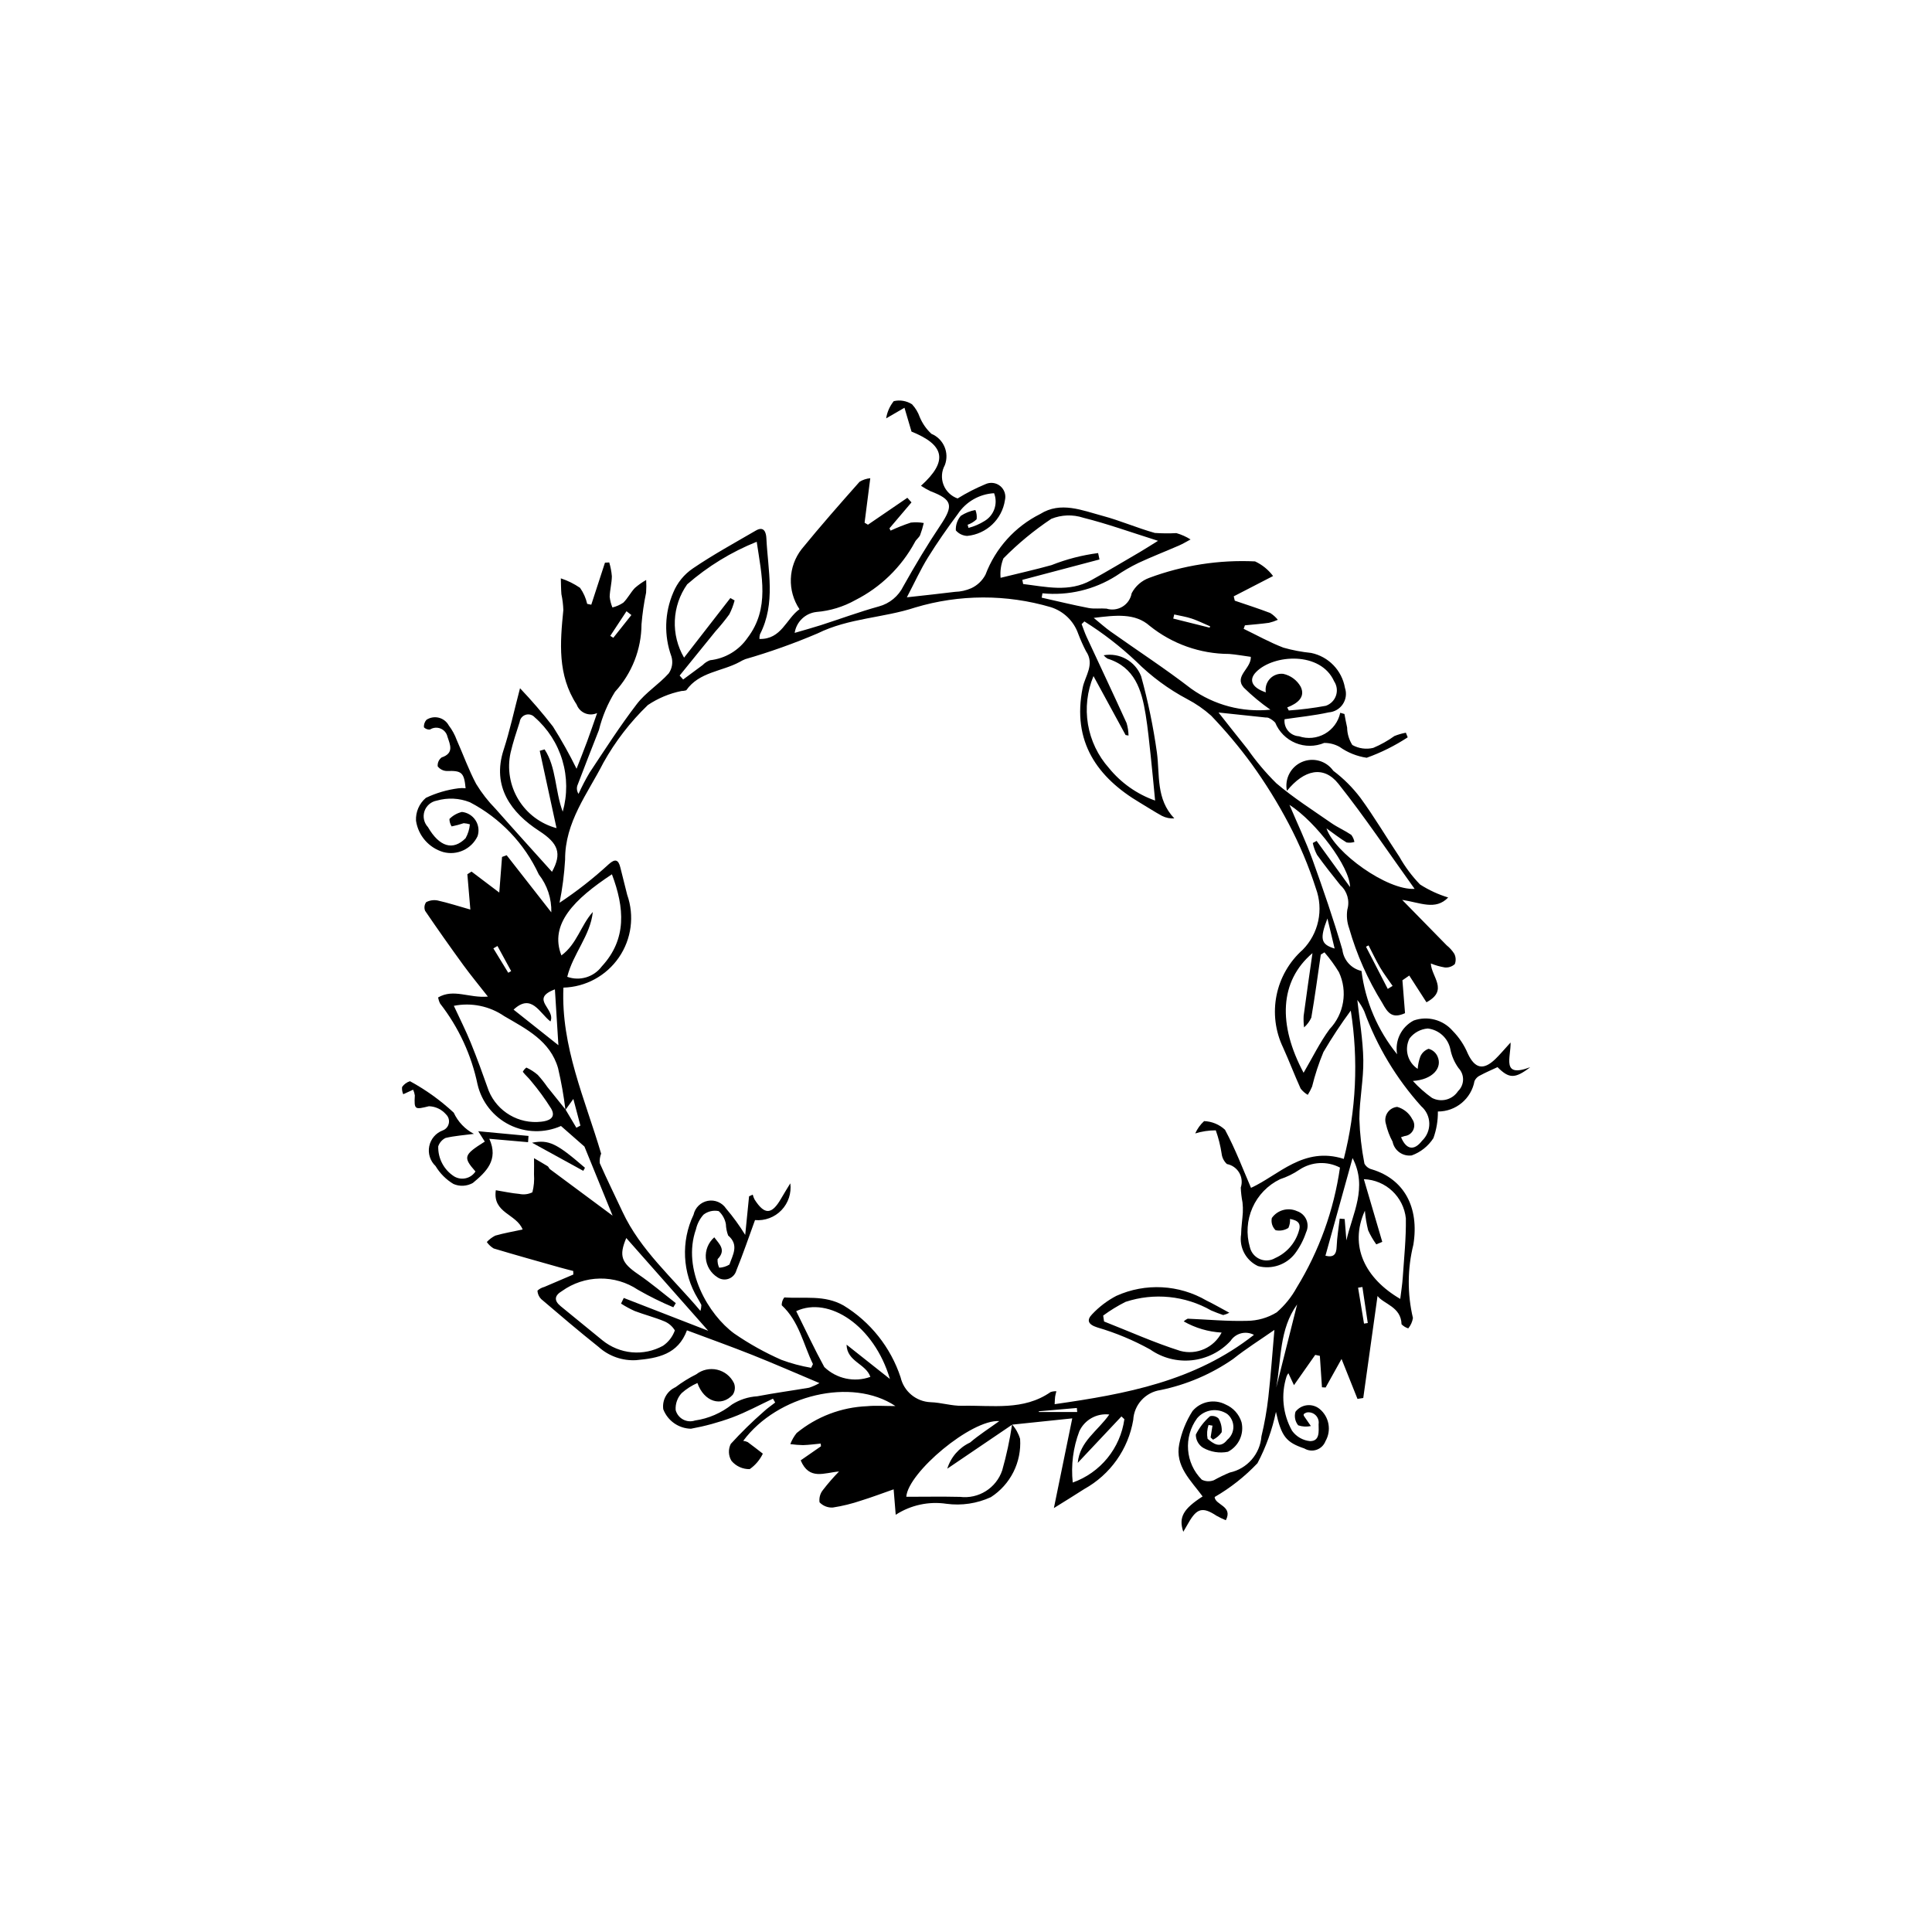<?xml version="1.0" encoding="UTF-8"?>
<!-- Uploaded to: SVG Find, www.svgrepo.com, Generator: SVG Find Mixer Tools -->
<svg fill="#000000" width="800px" height="800px" version="1.1" viewBox="144 144 512 512" xmlns="http://www.w3.org/2000/svg">
 <g>
  <path d="m412.21 521.5c0.984 1.102 1.715 2.414 2.129 3.832 0.203 3.031-0.41 6.059-1.77 8.77-1.363 2.715-3.426 5.012-5.977 6.66-3.676 1.688-7.754 2.297-11.762 1.758-4.691-0.703-9.477 0.336-13.457 2.914l-0.551-6.746c-2.922 1.02-5.727 2.09-8.59 2.973-2.457 0.836-4.977 1.457-7.539 1.852-1.316 0.074-2.594-0.434-3.504-1.383-0.164-1.16 0.156-2.34 0.891-3.254 1.324-1.719 2.75-3.359 4.269-4.91-3.93 0.309-7.887 2.414-10.156-2.957l5.371-3.727-0.066-0.719c-1.555 0.145-3.106 0.367-4.664 0.41v0.004c-1.137-0.027-2.266-0.117-3.391-0.273 0.402-1.059 0.969-2.051 1.676-2.934 5.289-4.344 11.848-6.84 18.684-7.113 2.195-0.215 4.43-0.035 7.5-0.035-11.578-7.731-31.34-2.93-40.336 9.219l-0.004 0.004c0.406 0.043 0.805 0.148 1.18 0.32 1.363 0.996 2.684 2.043 4.019 3.074v-0.004c-0.789 1.645-1.988 3.059-3.484 4.102-1.859 0.035-3.633-0.77-4.828-2.195-0.832-1.363-0.902-3.062-0.188-4.492 2.746-3.016 5.66-5.875 8.73-8.555 0.941-0.879 2.019-1.609 3.039-2.41l-0.59-1.02c-3.582 1.676-7.074 3.59-10.77 4.965-3.562 1.316-7.231 2.32-10.965 3-3.269-0.07-6.168-2.109-7.336-5.164-0.332-2.453 0.988-4.832 3.25-5.844 1.723-1.305 3.562-2.449 5.5-3.414 1.566-1.219 3.602-1.668 5.539-1.219 1.934 0.449 3.566 1.746 4.438 3.531 0.426 1.031 0.301 2.203-0.324 3.121-3.012 3.281-7.606 1.852-9.352-3.125-1.52 0.668-2.93 1.566-4.172 2.672-1.129 1.215-1.707 2.844-1.594 4.5 0.281 1.066 0.992 1.969 1.961 2.492 0.969 0.523 2.113 0.625 3.16 0.273 3.594-0.52 6.981-1.988 9.816-4.254 2.012-1.277 4.316-2.023 6.699-2.168 4.555-0.879 9.16-1.488 13.734-2.273h-0.004c0.953-0.316 1.871-0.727 2.738-1.223-6.324-2.664-12.004-5.156-17.762-7.449-5.644-2.246-11.375-4.293-17.348-6.531-2.363 6.363-7.672 7.387-13.414 7.898l0.004 0.004c-3.676 0.223-7.285-1.043-10.016-3.512-5.16-4.106-10.184-8.383-15.199-12.668v0.004c-0.598-0.598-0.953-1.395-0.996-2.238 0.508-0.477 1.129-0.812 1.805-0.984 2.562-1.113 5.133-2.199 7.703-3.293l-0.023-0.941c-1.195-0.312-2.398-0.609-3.59-0.945-5.836-1.648-11.68-3.273-17.484-5.019v0.004c-0.723-0.438-1.348-1.02-1.832-1.711 0.641-0.695 1.402-1.27 2.246-1.699 2.328-0.672 4.734-1.078 7.25-1.621-1.637-4.172-8.008-4.316-7.106-10.41 2.176 0.359 4.211 0.809 6.269 0.984v0.004c1.156 0.238 2.363 0.086 3.422-0.441 0.402-1.555 0.543-3.168 0.426-4.766 0.043-1.422 0.008-2.848 0.008-4.273 1.203 0.703 2.422 1.387 3.606 2.125 0.27 0.168 0.363 0.602 0.625 0.797 5.57 4.148 11.152 8.281 16.59 12.309l-7.461-18.309-6.215-5.453c-4.367 1.938-9.371 1.824-13.648-0.305-4.277-2.133-7.379-6.059-8.465-10.711-1.625-7.805-5.016-15.137-9.918-21.426-0.258-0.508-0.438-1.055-0.539-1.617 4.113-2.422 8.188 0.215 13.199-0.23-2.375-3.035-4.523-5.629-6.504-8.344-3.453-4.742-6.836-9.543-10.141-14.395h0.004c-0.305-0.762-0.199-1.625 0.281-2.285 0.926-0.488 1.992-0.648 3.019-0.453 2.789 0.625 5.519 1.508 8.691 2.41l-0.793-9.359 1.109-0.703c2.328 1.762 4.66 3.523 7.348 5.555l0.734-9.441 1.227-0.445 11.832 15.133v0.004c0.102-3.633-1.07-7.188-3.312-10.047-3.809-8.219-10.23-14.945-18.262-19.133-2.797-1.113-5.887-1.266-8.777-0.434-1.52 0.266-2.773 1.344-3.266 2.805-0.488 1.465-0.137 3.078 0.918 4.207 3.019 5.207 6.59 6.344 9.973 2.961 0.637-1.133 1.027-2.391 1.141-3.688-0.527-0.16-1.074-0.266-1.629-0.305-1.047 0.352-2.117 0.637-3.203 0.855-0.375-0.59-0.578-1.27-0.586-1.969 0.906-0.918 2.055-1.566 3.312-1.867 1.477 0.156 2.805 0.973 3.609 2.223 0.809 1.25 1.004 2.797 0.535 4.207-1.621 3.414-5.453 5.184-9.105 4.199-3.812-1.129-6.621-4.367-7.207-8.301-0.121-2.316 0.848-4.562 2.621-6.062 2.703-1.285 5.598-2.137 8.566-2.523 0.648-0.086 1.305-0.094 1.957-0.023-0.395-4.191-1.062-4.695-4.918-4.566-0.973-0.008-1.887-0.461-2.477-1.234-0.09-0.914 0.305-1.812 1.043-2.363 3.383-1.137 2.223-3.406 1.539-5.5v-0.004c-0.219-0.973-0.902-1.777-1.824-2.152-0.926-0.375-1.973-0.277-2.812 0.266-0.594 0.051-1.18-0.168-1.598-0.594-0.055-0.727 0.188-1.445 0.672-1.988 0.969-0.637 2.16-0.836 3.285-0.551 1.121 0.285 2.074 1.023 2.629 2.043 0.895 1.176 1.609 2.484 2.117 3.875 1.73 3.883 3.16 7.922 5.16 11.66v-0.004c1.449 2.379 3.172 4.582 5.125 6.574 4.988 5.656 10.059 11.234 14.953 16.684 2.684-4.883 1.684-7.535-3.406-10.836-7.383-4.789-12.594-11.723-9.414-21.484 1.633-5.008 2.734-10.191 4.348-16.332h-0.004c3.078 3.231 5.988 6.617 8.723 10.145 2.281 3.617 4.375 7.356 6.262 11.195 0.961-2.473 1.914-4.836 2.797-7.227 0.863-2.328 1.652-4.68 2.656-7.535h0.004c-1.012 0.469-2.176 0.492-3.207 0.062-1.031-0.426-1.836-1.266-2.219-2.312-5.121-7.859-4.394-16.402-3.531-25.047-0.047-1.414-0.219-2.82-0.512-4.203-0.117-1.391-0.105-2.797-0.152-4.191v-0.004c1.809 0.594 3.519 1.438 5.09 2.512 0.906 1.277 1.551 2.723 1.891 4.25l1.086 0.223 3.629-11.137 1.129-0.066c0.363 1.199 0.598 2.434 0.699 3.684-0.027 1.809-0.527 3.609-0.582 5.422h0.004c0.105 0.973 0.352 1.926 0.727 2.828 1.027-0.254 2.004-0.684 2.883-1.273 1.176-1.137 1.926-2.703 3.062-3.894 0.926-0.805 1.93-1.516 2.996-2.121 0.066 1.125 0.059 2.25-0.02 3.371-0.578 2.758-0.98 5.551-1.215 8.359-0.031 6.633-2.535 13.02-7.023 17.906-1.941 3.133-3.379 6.551-4.262 10.125-1.941 4.934-3.871 9.867-5.75 14.82l-0.004 0.004c-0.195 0.719-0.066 1.488 0.348 2.109 0.875-1.934 1.855-3.816 2.938-5.641 4.074-6.133 8.051-12.355 12.527-18.188 2.348-3.059 5.84-5.211 8.438-8.113 0.914-1.305 1.176-2.961 0.711-4.484-2-5.508-1.824-11.566 0.492-16.945 1.074-2.606 2.898-4.836 5.238-6.41 5.348-3.637 11.055-6.75 16.652-10.012 2.238-1.305 2.719 0.66 2.785 2.012 0.41 8.551 2.539 17.238-1.699 25.488-0.109 0.402-0.156 0.812-0.145 1.227 5.848 0.172 7.082-5.367 10.621-7.879-3.269-4.883-3.035-11.312 0.582-15.941 4.949-6.07 10.125-11.957 15.324-17.816v-0.004c0.863-0.535 1.84-0.863 2.852-0.953l-1.508 11.789 0.891 0.531c3.481-2.379 6.965-4.758 10.445-7.137l1.094 1.219-5.844 6.883 0.309 0.602c1.742-0.816 3.535-1.527 5.363-2.129 1.141-0.133 2.297-0.094 3.426 0.113-0.25 1.09-0.574 2.156-0.965 3.203-0.309 0.703-1.102 1.195-1.41 1.898-3.57 6.586-9.059 11.93-15.738 15.316-3.172 1.781-6.691 2.859-10.316 3.156-2.957 0.324-5.332 2.598-5.785 5.543 2.82-0.828 4.894-1.387 6.938-2.047 5.121-1.648 10.176-3.523 15.355-4.957 2.848-0.758 5.223-2.719 6.512-5.367 3.09-5.504 6.332-10.945 9.848-16.188 3.484-5.199 3.16-6.769-2.648-8.984l-0.004-0.004c-0.875-0.414-1.719-0.895-2.527-1.434 7.301-6.586 6.246-10.84-2.508-14.363l-1.867-6.32-4.856 2.816c0.262-1.672 0.957-3.242 2.012-4.562 1.664-0.391 3.418-0.09 4.856 0.836 0.91 0.984 1.605 2.144 2.047 3.41 0.699 1.672 1.75 3.176 3.078 4.406 3.242 1.348 4.816 5.027 3.559 8.305-0.879 1.594-1.008 3.496-0.355 5.199 0.652 1.703 2.023 3.027 3.742 3.629 2.344-1.457 4.801-2.715 7.348-3.773 1.289-0.613 2.816-0.434 3.926 0.465 1.109 0.898 1.605 2.356 1.27 3.746-0.758 5.082-4.883 8.996-10 9.488-1.164-0.047-2.258-0.574-3.016-1.461-0.074-1.41 0.398-2.793 1.32-3.863 1.172-0.762 2.484-1.289 3.863-1.543 0.324 0.777 0.434 1.625 0.324 2.461-0.68 0.652-1.492 1.145-2.383 1.449l0.234 0.836c1.508-0.391 2.949-1.012 4.269-1.84 2.523-1.508 3.582-4.621 2.508-7.356-3.902 0.219-7.473 2.269-9.625 5.535-2.773 3.731-5.449 7.551-7.898 11.5-1.945 3.137-3.481 6.527-5.59 10.555 4.852-0.543 8.809-0.953 12.758-1.449 1.484-0.039 2.945-0.367 4.305-0.961 1.625-0.754 2.957-2.023 3.785-3.613 2.641-6.992 7.82-12.73 14.508-16.066 5.414-3.398 11.102-0.949 16.527 0.504 4.68 1.254 9.168 3.223 13.84 4.527 1.902 0.129 3.809 0.145 5.707 0.043 1.324 0.379 2.59 0.945 3.754 1.68-1.012 0.539-1.996 1.145-3.047 1.602-3.602 1.566-7.266 2.988-10.824 4.644l0.004 0.004c-2.039 0.984-3.996 2.125-5.863 3.406-5.809 3.672-12.68 5.297-19.52 4.613l-0.203 1.156c4.137 0.926 8.254 1.934 12.414 2.738 1.543 0.297 3.191 0.031 4.773 0.172l0.004 0.004c1.426 0.438 2.973 0.238 4.246-0.543 1.273-0.777 2.148-2.07 2.406-3.539 0.988-1.898 2.656-3.356 4.668-4.082 8.953-3.332 18.488-4.816 28.031-4.359 1.891 0.879 3.531 2.211 4.777 3.879l-10.422 5.379 0.273 1.152c3.141 1.074 6.305 2.082 9.402 3.269h-0.004c0.77 0.48 1.449 1.09 2.012 1.801-0.758 0.34-1.547 0.605-2.356 0.797-2.109 0.293-4.242 0.453-6.363 0.664l-0.336 0.926c3.504 1.691 6.918 3.609 10.539 4.992 2.402 0.68 4.859 1.148 7.344 1.398 4.606 0.953 8.156 4.625 8.961 9.254 0.492 1.445 0.289 3.035-0.555 4.305-0.84 1.273-2.227 2.082-3.746 2.191-3.84 0.852-7.781 1.23-11.703 1.82-0.125 1.113 0.215 2.227 0.938 3.082 0.723 0.852 1.766 1.371 2.883 1.434 2.277 0.77 4.773 0.527 6.863-0.66 2.086-1.188 3.57-3.211 4.07-5.562l1.113 0.316c0.234 1.195 0.426 2.398 0.711 3.578 0.023 1.645 0.504 3.254 1.383 4.641 1.688 0.945 3.672 1.219 5.551 0.762 1.977-0.836 3.852-1.887 5.598-3.137 0.977-0.395 1.996-0.691 3.035-0.879l0.488 1.219c-3.398 2.231-7.047 4.051-10.871 5.418-2.59-0.383-5.051-1.371-7.184-2.883-1.246-0.695-2.648-1.059-4.074-1.047-2.438 1.016-5.176 1.02-7.613 0.012-2.438-1.012-4.371-2.953-5.371-5.394-0.512-0.547-1.129-0.984-1.816-1.281-0.219-0.066-0.445-0.09-0.672-0.07-3.812-0.402-7.629-0.809-12.535-1.328 2.894 3.652 5.254 6.684 7.672 9.672 2.269 3.258 4.836 6.301 7.66 9.09 4.555 3.867 9.645 7.109 14.566 10.531 1.672 1.164 3.586 1.98 5.273 3.125h0.004c0.426 0.551 0.711 1.199 0.84 1.883-0.676 0.215-1.395 0.258-2.094 0.129-1.832-1.117-3.527-2.453-5.305-3.727 2.121 6.457 16.117 16.48 23.348 16.031-6.875-9.574-13.16-19.008-20.188-27.844-3.906-4.914-9.09-3.773-13.652 1.879h0.004c-0.656-3.176 1.004-6.371 3.977-7.66s6.441-0.312 8.309 2.332c2.727 2.047 5.148 4.469 7.203 7.188 3.672 5.027 6.848 10.418 10.309 15.602 1.5 2.668 3.34 5.133 5.469 7.332 2.316 1.492 4.832 2.656 7.469 3.457-3.371 3.508-7.383 1.355-12.195 0.633 4.301 4.391 8.055 8.215 11.797 12.047 0.785 0.625 1.461 1.379 2.004 2.223 0.441 0.852 0.496 1.852 0.152 2.75-0.715 0.652-1.668 0.977-2.633 0.891-1.273-0.211-2.523-0.566-3.719-1.059 0.129 3.543 4.797 7.094-1.16 10.285l-4.562-7.082-1.812 1.254 0.691 8.715c-3.324 1.5-4.523 0.07-6.031-2.711-3.828-6.156-6.785-12.812-8.777-19.781-0.57-1.59-0.738-3.301-0.48-4.973 0.684-2.32-0.027-4.828-1.832-6.441-2.117-2.656-4.242-5.312-6.215-8.074v-0.004c-0.512-0.98-0.887-2.031-1.109-3.113l1.012-0.555 8.859 12.234c-0.031-5.359-8.984-17.25-16.055-21.793 2.156 5.086 4.387 9.758 6.133 14.602 2.832 7.863 5.555 15.781 7.894 23.801 0.328 2.754 2.356 5.008 5.062 5.621 1.023 8.098 4.297 15.742 9.445 22.078-0.652-3.621 1.125-7.242 4.387-8.945 3.664-1.289 7.75-0.219 10.309 2.711 1.727 1.75 3.102 3.816 4.051 6.09 1.855 3.918 4.094 4.484 7.266 1.426 1.18-1.137 2.231-2.41 4.051-4.398 0.117 3.957-2.543 9.48 5.203 6.547-4.078 3.133-5.625 3.016-8.664-0.02-1.566 0.734-3.137 1.398-4.625 2.207l-0.004-0.004c-0.648 0.301-1.168 0.82-1.469 1.473-0.844 4.691-4.938 8.102-9.707 8.082 0.031 2.41-0.371 4.805-1.191 7.07-1.363 2.113-3.383 3.719-5.746 4.57-2.383 0.312-4.602-1.277-5.062-3.637-0.801-1.484-1.398-3.07-1.773-4.715-0.32-1.004-0.168-2.098 0.414-2.973 0.586-0.879 1.535-1.445 2.582-1.539 1.727 0.484 3.176 1.668 3.992 3.266 0.582 0.82 0.688 1.887 0.273 2.805-0.414 0.922-1.285 1.551-2.285 1.656-0.32 0.098-0.641 0.207-0.965 0.312 1.395 3.324 3.453 3.66 5.566 0.941 1.262-1.199 1.961-2.875 1.922-4.617-0.039-1.738-0.812-3.383-2.129-4.523-6.613-7.344-11.746-15.898-15.117-25.188-0.492-1.062-1.105-2.062-1.828-2.984 0.547 5.16 1.496 10.531 1.586 15.918 0.082 5.188-1.016 10.391-1.047 15.59v0.004c0.129 3.984 0.578 7.953 1.344 11.863 0.418 0.77 1.148 1.324 2 1.523 8.539 2.594 12.551 10.043 10.977 19.898h0.004c-1.598 6.391-1.641 13.074-0.125 19.488-0.164 1.008-0.59 1.957-1.238 2.746-0.676-0.211-1.289-0.586-1.781-1.09-0.133-4.652-4.699-5.316-6.363-7.496l-3.785 27.035-1.527 0.238-4.227-10.582-4.215 7.559-0.973-0.051-0.559-8.332-1.227-0.258-5.633 8.023-1.484-3.176h0.004c-0.195 0.258-0.355 0.543-0.477 0.844-1.543 4.801-1.016 10.027 1.453 14.422 1.125 1.559 2.863 2.559 4.777 2.742 2.617 0 2.277-2.582 2.254-4.5 0.137-0.867-0.152-1.746-0.777-2.359s-1.508-0.891-2.371-0.738c-0.297 0.09-0.57 0.242-0.805 0.445-0.016 0.141-0.008 0.285 0.027 0.426 0.617 0.914 1.25 1.82 1.879 2.727h0.004c-1.121 0.242-2.285 0.176-3.367-0.191-0.816-1.004-1.086-2.348-0.719-3.59 0.734-0.965 1.832-1.59 3.039-1.73 1.203-0.141 2.414 0.211 3.356 0.98 2.539 2.09 3.191 5.707 1.551 8.551-0.41 1.066-1.27 1.898-2.352 2.269-1.082 0.371-2.269 0.246-3.246-0.344-4.836-1.641-6.07-3.168-7.523-9.699-0.988 4.742-2.637 9.32-4.898 13.605-3.332 3.516-7.152 6.535-11.348 8.961 0.121 2.144 4.938 2.363 2.965 6.148-0.848-0.34-1.672-0.734-2.465-1.184-3.66-2.414-5.207-2.039-7.438 1.895-0.414 0.73-0.848 1.457-1.371 2.356-1.281-3.852-0.027-6.043 5.121-9.371-3.066-4.203-7.379-8.008-6.188-13.906v-0.004c0.621-3.102 1.812-6.059 3.516-8.723 2.152-2.547 5.785-3.269 8.75-1.738 2.035 0.867 3.586 2.586 4.238 4.703 0.73 3.129-0.754 6.352-3.606 7.832-2.246 0.445-4.582 0.07-6.574-1.055-1.207-0.754-1.938-2.07-1.934-3.492 0.926-1.852 2.207-3.512 3.762-4.879 0.801-0.191 1.641 0.027 2.246 0.586 0.656 1.102 0.953 2.379 0.848 3.66-0.578 0.848-1.375 1.531-2.305 1.977l-0.633-0.598 0.496-3.125-1.043-0.172v0.004c-0.398 1.172-0.488 2.434-0.254 3.652 1.422 1.203 3.312 2.738 5.211 0.277h-0.004c1.031-0.84 1.629-2.098 1.629-3.426-0.004-1.328-0.602-2.586-1.633-3.426-2.555-1.703-5.984-1.219-7.969 1.125-3.672 4.992-3.144 11.914 1.238 16.293 0.992 0.492 2.148 0.543 3.18 0.145 1.367-0.762 2.777-1.445 4.223-2.043 4.613-0.988 8.027-4.891 8.395-9.594 0.82-3.41 1.434-6.867 1.828-10.352 0.668-5.918 1.082-11.859 1.609-17.852-3.773 2.637-7.512 4.969-10.93 7.699v0.004c-5.797 4.016-12.348 6.82-19.258 8.238-3.988 0.578-7.012 3.891-7.223 7.918-1.316 7.754-6.086 14.488-12.965 18.301-2.562 1.664-5.176 3.246-8.066 5.055l4.871-23.773c-5.551 0.578-10.73 1.121-15.91 1.66l-17.215 11.676c0.941-3.059 3.137-5.578 6.039-6.93 2.324-1.992 4.934-3.648 7.754-5.688-7.398-0.504-24.207 13.656-24.652 20.062 4.731 0 9.477-0.086 14.215 0.023v-0.004c4.938 0.621 9.629-2.324 11.211-7.043 1.129-3.984 2-8.039 2.609-12.133zm-118.32-83.43 2.856 4.797 1.066-0.574-1.867-7.059-2.09 2.891-0.004 0.004c-0.449-3.711-1.102-7.394-1.953-11.035-2.066-7.246-8.402-10.379-14.273-13.805-3.898-2.676-8.715-3.664-13.352-2.734 1.594 3.445 3.18 6.566 4.492 9.801 1.707 4.199 3.25 8.469 4.762 12.746 2.297 5.523 7.977 8.852 13.918 8.16 1.859-0.188 4.039-0.945 2.641-3.434-1.613-2.578-3.406-5.035-5.367-7.363-0.66-0.859-1.52-1.562-2.168-2.426h-0.004c0.227-0.441 0.551-0.824 0.953-1.121 1.086 0.504 2.102 1.152 3.008 1.934 0.918 1.012 1.766 2.078 2.543 3.199 1.605 2.012 3.227 4.012 4.84 6.019zm35.73 53.348h0.004c0.152-0.516 0.234-1.051 0.246-1.586-0.285-0.602-0.633-1.176-0.969-1.75h-0.004c-4.07-6.738-4.484-15.07-1.094-22.176 0.406-1.867 1.891-3.312 3.769-3.668s3.789 0.449 4.848 2.043c1.867 2.191 3.562 4.527 5.07 6.981l1.02-10.227 0.973-0.441v0.004c0.117 0.445 0.281 0.875 0.488 1.285 2.641 4.133 4.559 4.055 7.023-0.242 0.785-1.367 1.629-2.699 2.445-4.047 0.34 2.602-0.523 5.219-2.34 7.113-1.816 1.895-4.394 2.859-7.012 2.629-1.617 4.418-3.144 8.941-4.945 13.355-0.281 1.016-1.043 1.836-2.035 2.195-0.992 0.359-2.102 0.211-2.969-0.391-1.773-1.109-2.918-2.992-3.086-5.082-0.168-2.086 0.66-4.129 2.238-5.508 1.34 1.809 3.254 3.336 0.879 5.789-0.055 0.777 0.094 1.559 0.426 2.262 0.961-0.043 1.898-0.332 2.715-0.84 0.848-2.523 2.625-5.18-0.344-7.699-0.363-0.965-0.562-1.984-0.598-3.012-0.238-1.328-0.902-2.535-1.898-3.445-1.422-0.297-2.906 0.051-4.047 0.949-0.973 1.098-1.656 2.422-1.98 3.852-3.785 10.699 3.344 22.691 10.176 27.668v-0.004c3.93 2.707 8.105 5.031 12.473 6.953 2.551 0.941 5.184 1.648 7.863 2.109l0.484-0.988c-2.57-5.281-3.644-11.316-8.277-15.594-0.012-0.746 0.23-1.477 0.684-2.07 5.262 0.375 10.629-0.738 15.684 2.121v-0.004c7.144 4.359 12.512 11.117 15.141 19.062 0.863 3.723 4.102 6.414 7.918 6.582 2.816 0.078 5.629 1.02 8.43 0.953 7.938-0.18 16.195 1.375 23.402-3.641 0.492-0.164 1.008-0.234 1.527-0.211-0.152 0.648-0.281 1.043-0.332 1.449-0.066 0.508-0.07 1.02-0.125 1.977 18.867-2.707 37.113-6.027 52.816-18.371-2.172-1.152-4.863-0.453-6.199 1.605-2.676 2.887-6.305 4.707-10.219 5.125-3.91 0.418-7.844-0.594-11.066-2.848-4.438-2.461-9.137-4.422-14.008-5.844-2.59-0.824-2.836-2-1.395-3.492 1.852-1.973 4.016-3.621 6.414-4.875 7.707-3.481 16.625-3.012 23.926 1.25 1.848 0.887 3.621 1.93 6.023 3.219-0.512 0.277-1.059 0.484-1.629 0.613-1.066-0.371-2.129-0.758-3.16-1.211v0.004c-6.906-3.945-15.16-4.777-22.715-2.289-2.074 1.043-4.055 2.258-5.926 3.633l0.238 1.57c6.723 2.641 13.332 5.625 20.203 7.797 4.34 1.16 8.898-0.863 10.949-4.859-3.531-0.199-6.969-1.211-10.047-2.965 0.309-0.293 0.664-0.535 1.051-0.715 5.254 0.211 10.516 0.723 15.758 0.57 2.766-0.027 5.473-0.801 7.832-2.246 2.141-1.855 3.934-4.074 5.297-6.555 5.953-9.711 9.859-20.539 11.473-31.812-3.41-1.785-7.519-1.574-10.727 0.547-1.594 1.086-3.328 1.938-5.16 2.535-3.25 1.57-5.836 4.242-7.297 7.539-1.465 3.301-1.707 7.012-0.691 10.473 0.324 1.41 1.301 2.578 2.629 3.148 1.328 0.57 2.848 0.469 4.09-0.27 2.945-1.312 5.191-3.816 6.176-6.887 0.816-2.289-0.121-3.074-2.254-3.477 0.051 0.816-0.098 1.633-0.434 2.379-1.008 0.641-2.227 0.859-3.391 0.609-0.871-0.836-1.25-2.059-1-3.238 1.508-2.133 4.316-2.894 6.691-1.812 1.109 0.371 2.008 1.199 2.465 2.273 0.453 1.078 0.426 2.297-0.082 3.352-0.676 2.035-1.68 3.941-2.969 5.656-2.305 2.945-6.144 4.234-9.766 3.277-3.207-1.496-5.035-4.934-4.477-8.43 0.023-1.922 0.336-3.84 0.453-5.766 0.043-0.891 0.012-1.789-0.086-2.676-0.25-1.297-0.406-2.606-0.461-3.926 0.441-1.316 0.289-2.758-0.418-3.957-0.703-1.195-1.887-2.031-3.254-2.289-0.781-0.719-1.281-1.699-1.398-2.754-0.316-2.106-0.836-4.172-1.551-6.176-1.848 0-3.684 0.277-5.449 0.82 0.555-1.238 1.355-2.348 2.356-3.266 2.059 0.074 4.027 0.887 5.535 2.289 2.766 5.129 4.828 10.637 6.894 15.398 7.34-3.348 13.918-11.066 24.582-7.676l0.004-0.004c3.285-12.832 3.914-26.203 1.852-39.293-2.609 3.531-5.027 7.199-7.246 10.984-1.238 2.969-2.242 6.031-3.008 9.156-0.32 0.758-0.703 1.488-1.145 2.184-0.734-0.426-1.379-0.992-1.891-1.664-1.637-3.598-3.031-7.309-4.664-10.906-2.059-4.301-2.656-9.152-1.715-13.82 0.945-4.672 3.383-8.906 6.945-12.07 2.059-2.094 3.477-4.731 4.094-7.602 0.617-2.871 0.406-5.856-0.605-8.613-1.902-5.934-4.32-11.688-7.227-17.199-2.891-5.492-6.164-10.773-9.801-15.805-3.289-4.5-6.875-8.773-10.73-12.801-1.926-1.723-4.055-3.195-6.344-4.391-4.981-2.641-9.539-6.008-13.531-9.984-4.215-3.981-8.816-7.535-13.73-10.609l-0.727 0.719c0.438 1.133 0.816 2.293 1.324 3.391 3.527 7.609 7.117 15.195 10.59 22.832v-0.004c0.32 1.074 0.492 2.188 0.512 3.309l-0.777-0.137-8.508-15.625c-1.68 4.035-2.188 8.457-1.465 12.766s2.644 8.328 5.547 11.59c3.211 3.953 7.445 6.941 12.246 8.633-0.441-4.512-0.758-8.125-1.152-11.73-0.406-3.707-0.762-7.422-1.359-11.098-1.055-6.469-2.836-12.523-10.109-14.789h-0.004c-0.383-0.238-0.723-0.535-1.008-0.887 4.215-0.758 8.379 1.574 9.93 5.562 1.828 6.641 3.227 13.391 4.18 20.211 0.801 5.973-0.293 12.316 4.613 17.461v-0.004c-1.125 0.074-2.246-0.152-3.254-0.66-1.992-1.082-3.891-2.336-5.844-3.492-11.246-6.652-18.102-16.133-15.176-30.531 0.625-3.07 3.266-6.125 0.867-9.629v0.004c-0.781-1.508-1.469-3.062-2.07-4.648-1.18-3.356-3.875-5.957-7.269-7.023-11.727-3.453-24.203-3.422-35.914 0.086-8.484 2.793-17.617 2.789-25.871 6.867-6.242 2.66-12.641 4.941-19.16 6.824-0.527 0.211-1.035 0.461-1.523 0.754-4.68 2.543-10.68 2.598-14.129 7.5-0.414 0.121-0.844 0.188-1.273 0.191-3.184 0.648-6.211 1.914-8.906 3.723-4.66 4.484-8.629 9.637-11.777 15.281-4.156 8.16-10.207 15.707-10.148 25.68-0.223 3.84-0.715 7.664-1.473 11.434 4.617-3.059 8.984-6.481 13.059-10.234 1.668-1.492 2.531-1.223 3.047 0.863 0.598 2.422 1.23 4.84 1.82 7.266v-0.004c1.961 5.566 1.145 11.734-2.199 16.598-3.34 4.863-8.805 7.836-14.703 8-0.672 15.641 5.746 29.582 9.996 43.988-0.32 0.801-0.441 1.672-0.359 2.531 1.91 4.34 4.019 8.598 6.027 12.895 4.762 10.191 13.203 17.414 20.652 26.266zm-5.504-168.39 0.926 1.047c1.719-1.277 3.438-2.559 5.164-3.824v0.004c0.551-0.578 1.227-1.02 1.973-1.289 4.012-0.438 7.629-2.598 9.918-5.918 5.953-7.809 3.766-16.48 2.441-25.473-6.734 2.695-12.965 6.512-18.43 11.281-1.988 2.82-3.125 6.148-3.269 9.594-0.145 3.445 0.707 6.859 2.449 9.836 4.18-5.383 8.223-10.59 12.266-15.797l1.125 0.629c-0.328 1.277-0.801 2.519-1.406 3.695-1.141 1.559-2.363 3.059-3.66 4.496-3.172 3.898-6.336 7.809-9.496 11.719zm7.57 173.64-21.715-24.578c-2.004 4.734-1.289 6.57 3.144 9.59 3.461 2.359 6.664 5.094 9.98 7.664l-0.652 1.094v0.004c-3.215-1.352-6.348-2.898-9.379-4.637-2.988-2-6.519-3.039-10.117-2.977-3.598 0.059-7.09 1.215-10.012 3.312-1.996 1.176-2.176 2.512-0.371 3.996 3.688 3.035 7.402 6.031 11.094 9.062 2.227 1.809 4.941 2.914 7.797 3.176 2.856 0.258 5.727-0.344 8.238-1.723 1.457-0.992 2.562-2.422 3.148-4.082-0.629-1.051-1.574-1.883-2.699-2.371-2.59-1.09-5.344-1.781-7.973-2.777v-0.004c-1.242-0.562-2.438-1.215-3.586-1.953l0.719-1.496zm103.33-206.1 0.359 1.695-20.445 5.406 0.215 1.102c6.035 0.719 12.125 2.266 18.008-0.992 4.359-2.414 8.637-4.973 12.938-7.488 1.359-0.793 2.68-1.656 4.801-2.969-7.328-2.312-13.496-4.539-19.824-6.117v-0.004c-2.766-0.902-5.762-0.797-8.457 0.293-4.578 3.051-8.832 6.562-12.691 10.48-0.656 1.633-0.914 3.398-0.75 5.152 5.203-1.285 9.379-2.215 13.496-3.367 3.969-1.574 8.117-2.644 12.352-3.191zm-1.168 17.18c1.953 1.586 3.164 2.688 4.492 3.625 7.121 5.051 14.453 9.824 21.355 15.152h0.004c6.082 4.336 13.535 6.309 20.969 5.551-2.512-1.75-4.871-3.707-7.059-5.856-2.633-3.055 2.016-5.027 1.871-8.152-1.992-0.27-3.871-0.617-5.769-0.77v0.004c-7.652-0.023-15.07-2.652-21.035-7.449-3.871-3.434-8.969-2.832-14.828-2.106zm-142.36 55.715-4.449-20.492 1.289-0.375c3.133 4.793 2.719 10.902 4.801 16.508 1.258-4.449 1.227-9.16-0.09-13.59-1.316-4.43-3.863-8.395-7.348-11.434-0.598-0.664-1.531-0.918-2.383-0.652-0.855 0.27-1.477 1.012-1.586 1.898-0.875 2.695-1.773 5.398-2.414 8.152v0.004c-0.93 4.258-0.18 8.711 2.086 12.43 2.269 3.723 5.887 6.426 10.094 7.551zm197.98 64.832c2.34-3.992 4.285-8.012 6.879-11.551 3.856-4.035 4.844-10.02 2.496-15.082-1.129-1.867-2.414-3.633-3.848-5.281l-0.969 0.598c-0.816 5.57-1.559 11.156-2.516 16.703v0.004c-0.449 0.984-1.105 1.867-1.922 2.586-0.121-1.008-0.16-2.027-0.109-3.039 0.699-5.301 1.48-10.59 2.34-16.645-8.77 7.441-9.172 18.969-2.352 31.707zm-183.3-52.598c-9.926 6.559-16.656 13.199-13.387 21.5 4.125-3.016 5.148-8.004 8.324-11.512-0.656 6.258-5.238 11.016-6.777 17.18 3.32 1.195 7.031 0.078 9.145-2.75 6.699-7.238 6.027-15.586 2.695-24.418zm204.15 97.41-1.586 0.664c-0.84-1.168-1.562-2.41-2.156-3.719-0.43-1.707-0.719-3.449-0.867-5.203-4.269 9.41 0.137 18 9.371 23.375 0.227-1.887 0.543-3.781 0.668-5.691 0.344-5.199 0.902-10.406 0.82-15.602l0.004-0.004c-0.586-5.769-5.34-10.223-11.137-10.43zm-130.48 36.336c-4.18-14.176-16.211-22.023-24.836-17.973 2.469 4.949 4.793 9.969 7.449 14.812v-0.004c3.242 3.125 7.977 4.137 12.207 2.606-1.203-3.519-6.207-4.008-6.309-8.535zm105.29-177.96 0.414 0.805v-0.004c3.293-0.227 6.574-0.641 9.82-1.242 1.266-0.438 2.258-1.43 2.688-2.695 0.434-1.27 0.254-2.66-0.484-3.777-3.562-7.988-16.012-7.195-20.656-2.508-2.086 2.106-1.164 4.168 2.551 5.422h-0.004c-0.223-1.305 0.18-2.641 1.09-3.606 0.906-0.965 2.215-1.445 3.531-1.301 1.953 0.426 3.633 1.664 4.617 3.406 1.352 2.797-0.91 4.465-3.57 5.496zm33.305 98.98h-0.004c1.523 1.668 3.219 3.172 5.059 4.488 2.418 1.281 5.41 0.508 6.906-1.781 0.828-0.789 1.309-1.879 1.336-3.023 0.027-1.141-0.402-2.25-1.191-3.078-1.098-1.516-1.848-3.258-2.195-5.098-0.629-2.891-3.027-5.062-5.969-5.406-1.914 0.152-3.676 1.109-4.836 2.641-1.438 2.844-0.504 6.312 2.164 8.055 0.082-1.113 0.316-2.207 0.699-3.258 0.41-0.965 1.207-1.711 2.195-2.059 1.043 0.277 1.906 1.008 2.348 1.988 1.414 3.059-1.305 6.203-6.516 6.531zm-80.461 88.398c-3.328-0.391-6.531 1.398-7.938 4.438-1.641 4.332-2.238 8.984-1.746 13.59 3.598-1.281 6.773-3.523 9.188-6.481 2.41-2.961 3.969-6.523 4.496-10.305l-0.777-0.738-11.578 12.305c0.52-5.699 5.262-8.398 8.355-12.809zm64.473-67.969-7.188 25.891c2.141 0.516 2.898-0.301 2.973-2.402 0.09-2.484 0.523-4.957 0.809-7.434l1.316 0.109 0.457 5.652c1.617-7.109 5.699-13.977 1.633-21.812zm-212.57-36.191c-2.93-2.269-5.016-7.57-9.77-3.137l11.879 9.43-0.926-14.805c-6.836 2.574 0.293 5.176-1.184 8.512zm197.88 74.984c-4.797 6.664-4.156 14.586-5.543 22.039zm9.938-94.309-1.91-7.969c-2.086 5.457-1.754 6.859 1.91 7.969zm8.988-0.836-0.676 0.352 5.766 11.176 1.285-0.793c-1.109-1.613-2.305-3.176-3.301-4.859-1.113-1.902-2.051-3.91-3.07-5.875zm-1.629 90.531-1.145 0.18 1.574 9.52 0.996-0.156zm-75.578 33.129-0.098-1.07-10.105 0.879 0.051 0.191zm-118.15-211.21-1.293-1.008-4.301 6.527 0.805 0.512zm153.24 3.344 0.145-0.344c-1.629-0.699-3.223-1.5-4.898-2.062-1.496-0.5-3.082-0.734-4.629-1.086l-0.258 1.086zm-188.73 84.359-1.082 0.641 3.941 6.457 0.77-0.441z"/>
  <path d="m269.59 444.49c-2.516 0.332-5.066 0.504-7.519 1.082h-0.004c-0.91 0.453-1.605 1.254-1.93 2.219-0.09 3.211 1.508 6.234 4.211 7.965 1.93 1.16 4.43 0.586 5.656-1.301-3.332-3.793-3.148-4.391 2.473-7.922l-1.746-2.746 13.328 1.246-0.117 1.656c-3.293-0.289-6.582-0.578-10.273-0.902 2.57 5.637-0.922 8.84-4.336 11.691h0.004c-1.594 0.91-3.527 1.012-5.203 0.27-1.934-1.176-3.551-2.801-4.711-4.738-1.426-1.344-2.055-3.328-1.668-5.25 0.387-1.918 1.738-3.5 3.574-4.188 0.82-0.301 1.43-1.004 1.609-1.859 0.184-0.855-0.082-1.742-0.707-2.356-1.141-1.34-2.793-2.137-4.551-2.195-3.727 0.91-3.969 0.984-3.746-2.863-0.078-0.523-0.23-1.035-0.453-1.516l-2.617 1.199c-0.27-0.602-0.375-1.258-0.309-1.91 0.504-0.734 1.242-1.277 2.094-1.539 4.199 2.281 8.098 5.082 11.598 8.34 1.109 2.414 2.988 4.391 5.344 5.617z"/>
  <path d="m285 446.83c4.473-0.855 6.488 0.133 14.02 6.644l-0.445 0.812z"/>
 </g>
</svg>